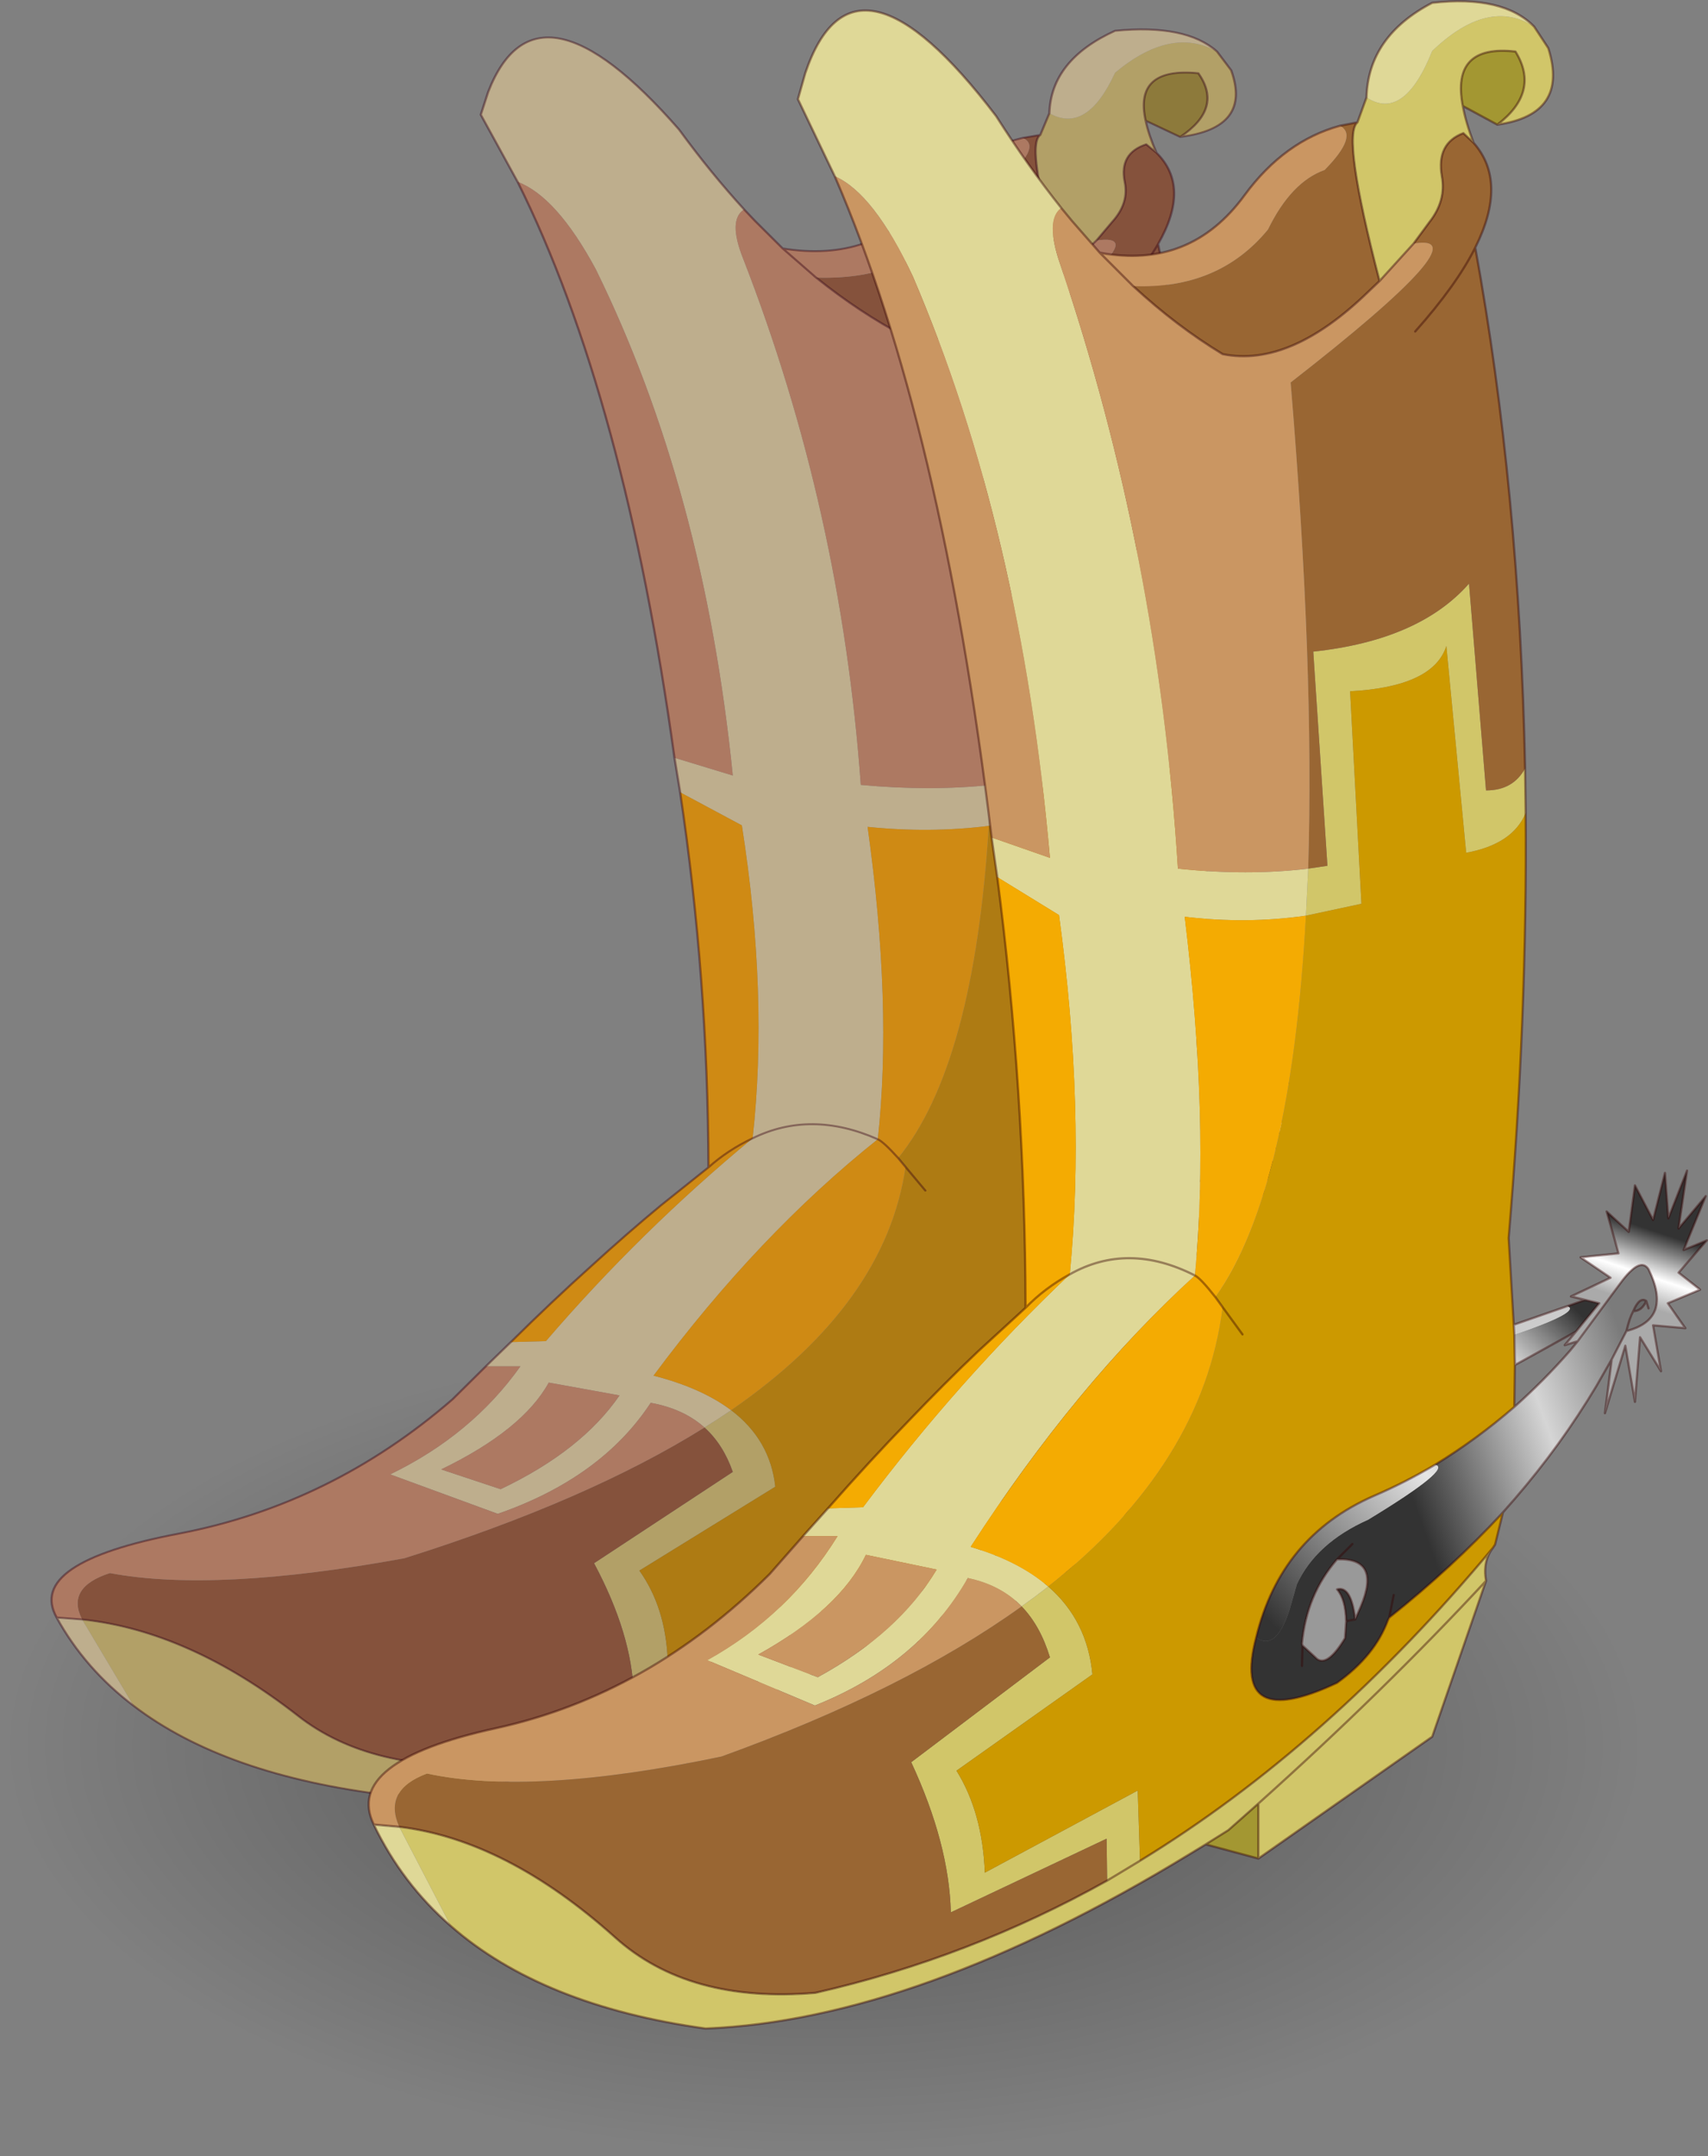<?xml version="1.0"?>
<svg xmlns="http://www.w3.org/2000/svg" xmlns:xlink="http://www.w3.org/1999/xlink" width="150.8px" height="190.25px"><rect width="100%" height="100%" fill="#808080" stroke="none"/><g transform="matrix(1, 0, 0, 1, -47.05, -170.75)"><use xlink:href="#object-0" width="136.5" height="136.5" transform="matrix(1.066, 0, 0, 0.531, 47.05, 288.5)"/><use xlink:href="#object-2" width="118.35" height="179.1" transform="matrix(1, 0, 0, 0.871, 51.5, 173.25)"/><use xlink:href="#object-4" width="118.35" height="179.1" transform="matrix(1, 0, 0, 1, 79.5, 170.75)"/></g><defs><g transform="matrix(1, 0, 0, 1, 0, 0)" id="object-0"><use xlink:href="#object-1" width="136.5" height="136.5" transform="matrix(1, 0, 0, 1, 0, 0)"/></g><g transform="matrix(1, 0, 0, 1, 0, 0)" id="object-1"><path fill-rule="evenodd" fill="url(#gradient-R2b2f8610e441ae78b865e85a37d875ce)" stroke="none" d="M116.5 116.5Q96.5 136.5 68.25 136.5Q40 136.5 20 116.5Q0 96.5 0 68.25Q0 40 20 20Q40 0 68.25 0Q96.5 0 116.5 20Q136.5 40 136.5 68.25Q136.5 96.5 116.5 116.5"/></g><radialGradient gradientTransform="matrix(0.085, 0, 0, 0.085, 68.25, 68.25)" gradientUnits="userSpaceOnUse" spreadMethod="pad" id="gradient-R2b2f8610e441ae78b865e85a37d875ce" cx="0" cy="0" r="819.2"><stop offset="0" stop-color="#000000" stop-opacity="0.369"/><stop offset="0.973" stop-color="#000000" stop-opacity="0"/></radialGradient><g transform="matrix(1, 0, 0, 1, 0.1, 0.1)" id="object-2"><use xlink:href="#object-3" width="118.35" height="179.1" transform="matrix(1, 0, 0, 1, -0.1, -0.1)"/></g><g transform="matrix(1, 0, 0, 1, 0.1, 0.1)" id="object-3"><path fill-rule="evenodd" fill="#b2a067" stroke="none" d="M102.9 2.25L104.15 4.15Q106 10 99.65 10.9Q103.45 8 101.25 4.45Q95.55 3.8 96.6 9.25Q96.85 10.65 97.55 12.5L96.65 11.65Q94.25 12.55 94.75 15.45Q95.15 17.6 93.65 19.5L92.25 21.4L89.25 24.7Q85.9 11.8 87.3 10.7L88.1 8.5Q91.4 10.65 93.9 4.4Q98.85 -0.35 102.9 2.25M102.1 67.7L102.15 71.65Q101 74.4 96.9 75.15L95.15 56.9Q94 60.5 86.65 60.9L87.65 79.65L82.75 80.7L82.95 76.55L84.65 76.3L83.4 57.4Q92.75 56.4 97.15 51.4L98.65 69.65Q101.05 69.65 102.1 67.7M99.25 136.5Q98.35 137.65 98.65 139.4L93.9 153.15L78.55 163.9L78.55 159.05L75.9 161.4L73.9 162.65L72.5 163.5Q48.45 178.15 29.75 178.9Q15.3 176.9 7.25 169.85L2.7 161.1Q12.15 162.25 21.75 170.85Q28.25 176.7 39.45 175.75Q53.05 172.65 65.2 165.85L65.15 162.15L51.4 168.65Q51.25 162.6 47.9 155.4L60.15 146.15Q59.3 143.35 57.65 141.65Q58.85 140.8 60 139.9Q63.45 142.9 63.9 147.65L51.9 156.15Q54.2 159.85 54.4 165.15L67.9 157.9L68.1 164.1L65.2 165.85L68.1 164.1Q84.7 153.95 99.25 136.5M98.65 139.4Q89.6 149.15 78.55 159.05Q89.6 149.15 98.65 139.4"/><path fill-rule="evenodd" fill="#beae8d" stroke="none" d="M102.9 2.25Q98.85 -0.35 93.9 4.4Q91.4 10.65 88.1 8.5Q88.25 3.1 93.9 0.15Q100.15 -0.55 102.9 2.25M7.25 169.85Q2.95 166.1 0.45 160.9L2.7 161.1L7.25 169.85M38.35 135.45L40.55 133L43.65 132.9Q52 121.75 61.9 112.35Q63.3 97.85 60.95 80.65L55.5 77.3L55 73.8L60.15 75.6Q57.6 46.6 48.05 24.3Q44.6 16.95 41.15 15.45L37.9 8.65L38.55 6.35Q42.85 -6.35 55.4 10.15Q58.2 14.55 61.15 18.25Q59.7 19.3 61.05 23.2Q69.7 48.7 71.45 76.55Q77.6 77.2 82.95 76.55L82.75 80.7Q77.55 81.45 72.05 80.8Q74.25 98.85 72.95 112.45Q67.05 109.45 61.9 112.35Q67.05 109.45 72.95 112.45Q62.4 122.1 53.15 136.4Q57.4 137.65 60 139.9Q58.85 140.8 57.65 141.65Q55.8 139.75 52.9 139.15Q48.55 146.75 39.4 150.4L29.9 146.4Q37.1 142.4 41.4 135.45L38.35 135.45M50.15 138.4L43.9 137.1Q41.6 141.9 34.4 145.9L39.65 147.9Q46.8 144 50.15 138.4"/><path fill-rule="evenodd" fill="#85523c" stroke="none" d="M87.3 10.7Q85.9 11.8 89.25 24.7L88.25 25.65Q81.35 32.35 75.4 31.15Q71.35 28.7 67.5 25.15Q75.05 25.45 79.4 20.15Q81.45 15.95 84.4 14.9Q87.4 11.85 85.75 11L87.3 10.7M92.25 21.4L93.65 19.5Q95.15 17.6 94.75 15.45Q94.25 12.55 96.65 11.65L97.55 12.5Q100.6 15.95 97.7 21.75Q101.6 43.15 102.1 67.7Q101.05 69.65 98.65 69.65L97.15 51.4Q92.75 56.4 83.4 57.4L84.65 76.3L82.95 76.55Q83.5 58.75 81.4 33.65Q98.55 20.3 92.25 21.4M92.4 29.15Q96.05 25.05 97.7 21.75Q96.05 25.05 92.4 29.15M57.65 141.65Q59.3 143.35 60.15 146.15L47.9 155.4Q51.25 162.6 51.4 168.65L65.15 162.15L65.2 165.85Q53.05 172.65 39.45 175.75Q28.25 176.7 21.75 170.85Q12.15 162.25 2.7 161.1Q1.25 157.85 5.15 156.4Q14.45 158.4 31.15 154.9Q47.35 149.05 57.65 141.65"/><path fill-rule="evenodd" fill="#ad7962" stroke="none" d="M89.25 24.7L92.25 21.4Q98.55 20.3 81.4 33.65Q83.5 58.75 82.95 76.55Q77.6 77.2 71.45 76.55Q69.7 48.7 61.05 23.2Q59.7 19.3 61.15 18.25L62.1 19.4L64.55 22.2Q72.55 23.7 77.35 17.1Q80.85 12.35 85.75 11Q87.4 11.85 84.4 14.9Q81.45 15.95 79.4 20.15Q75.05 25.45 67.5 25.15Q71.35 28.7 75.4 31.15Q81.35 32.35 88.25 25.65L89.25 24.7M0.45 160.9Q-2.25 155.35 11.25 152.4Q24.7 149.45 35.4 138.8L38.35 135.45L41.4 135.45Q37.1 142.4 29.9 146.4L39.4 150.4Q48.55 146.75 52.9 139.15Q55.8 139.75 57.65 141.65Q47.35 149.05 31.15 154.9Q14.45 158.4 5.15 156.4Q1.25 157.85 2.7 161.1L0.45 160.9M55 73.8Q50.6 37.25 41.15 15.45Q44.6 16.95 48.05 24.3Q57.6 46.6 60.15 75.6L55 73.8M67.5 25.15L64.55 22.2L67.5 25.15M50.15 138.4Q46.8 144 39.65 147.9L34.4 145.9Q41.6 141.9 43.9 137.1L50.15 138.4"/><path fill-rule="evenodd" fill="#8d7a3b" stroke="none" d="M96.6 9.25Q95.55 3.8 101.25 4.45Q103.45 8 99.65 10.9L96.6 9.25M78.55 163.9L73.9 162.65L75.9 161.4L78.55 159.05L78.55 163.9"/><path fill-rule="evenodd" fill="#ae7b13" stroke="none" d="M102.15 71.65Q102.3 89.6 100.65 109.15L101.1 116.8L101.15 117.7L101.2 120.35L101.15 124.05Q97.85 126.9 94.15 129.15Q91.55 130.7 88.75 131.9Q80.5 135.5 78.35 144.4Q76.15 152.8 85.5 148.4Q88.85 146 90 142.85L90.1 142.65Q95.65 138.25 100.15 133.35L99.45 136.2L99.25 136.5Q84.7 153.95 68.1 164.1L67.9 157.9L54.4 165.15Q54.2 159.85 51.9 156.15L63.9 147.65Q63.45 142.9 60 139.9Q73.65 129.1 75.4 115.25L74.75 114.35Q81.45 104.9 82.75 80.7L87.65 79.65L86.65 60.9Q94 60.5 95.15 56.9L96.9 75.15Q101 74.4 102.15 71.65M77.15 117.65L75.4 115.25L77.15 117.65"/><path fill-rule="evenodd" fill="#aea4b7" stroke="none" d="M101.1 116.8L105.85 115.15Q107.1 115.65 101.15 117.7L101.1 116.8"/><path fill-rule="evenodd" fill="url(#gradient-L965d30bfe57b79421f2ec6ce8cce33c6)" stroke="none" d="M105.85 115.15L107.4 114.6L108.65 114.9L106.6 117.4L101.2 120.35L101.15 117.7Q107.1 115.65 105.85 115.15"/><path fill-rule="evenodd" fill="url(#gradient-Lb61b6f31553f92483d2e459385cdc9f8)" stroke="none" d="M107.4 114.6L106.15 114.3L109.65 112.65L107 110.85L110.35 110.5L109.3 106.8L111.25 108.6L111.8 104.5L113.4 107.55L114.45 103.4L114.75 107.4L116.4 103.2L115.65 108.3L118.05 105.45L116.1 110.2L118.15 109.35L115.65 112.2L117.55 113.7L114.7 114.9L116.25 117.1L113.4 116.85L114.1 120.9L112.25 117.9L111.8 123.6L110.95 118.65L109.15 124.6L109.75 119.85L111.05 117.35Q115.15 116.3 113 111.9Q112.25 110.75 110.5 113.15L106.75 118.25L105.6 118.6L106.6 117.4L108.65 114.9L107.4 114.6"/><path fill-rule="evenodd" fill="url(#gradient-L459c7a1fe689cd273e27158f3d102d8b)" stroke="none" d="M109.75 119.85L108.4 122.2L107.6 123.5Q104.35 128.65 100.15 133.35Q95.65 138.25 90.1 142.65L90 142.85Q88.85 146 85.5 148.4Q76.15 152.8 78.35 144.4Q80.1 145.65 81.3 141.95L81.95 139.7Q83.65 136.05 88.25 134Q95.75 129.45 94.15 129.15Q97.85 126.9 101.15 124.05Q103.75 121.75 106.1 119.05L106.75 118.25L110.5 113.15Q112.25 110.75 113 111.9Q115.15 116.3 111.05 117.35L109.75 119.85M90.5 140.65L90.1 142.65L90.5 140.65M111.65 115.6Q112.4 115.6 112.8 114.7Q112.2 114.3 111.65 115.6Q111.3 116.25 111.05 117.35Q111.3 116.25 111.65 115.6M112.8 114.7L113 115.35L112.8 114.7M82.45 145.1L83.75 146.3Q84.7 146.95 86.2 144.45L86.3 142.95L87.1 142.8L87.6 141.65Q89.4 137.35 85.5 137.5Q82.8 140.6 82.4 144.95L82.45 145.1L82.4 146.9L82.45 145.1M86.85 136.15L85.5 137.5L86.85 136.15"/><path fill-rule="evenodd" fill="#cf8a14" stroke="none" d="M40.55 133Q44.25 128.8 47.65 125.3Q50.85 121.95 53.8 119.15L58 115.3Q57.95 96.1 55.5 77.3L60.95 80.65Q63.3 97.85 61.9 112.35Q52 121.75 43.65 132.9L40.55 133M72.95 112.45Q74.25 98.85 72.05 80.8Q77.55 81.45 82.75 80.7Q81.45 104.9 74.75 114.35L75.4 115.25Q73.65 129.1 60 139.9Q57.4 137.65 53.15 136.4Q62.4 122.1 72.95 112.45Q73.45 112.7 74.75 114.35Q73.45 112.7 72.95 112.45M58 115.3Q59.7 113.55 61.9 112.35Q59.7 113.55 58 115.3"/><path fill-rule="evenodd" fill="url(#gradient-Leb91976fcacb7cb48960f83d64fd15dc)" stroke="none" d="M94.15 129.15Q95.75 129.45 88.25 134Q83.65 136.05 81.95 139.7L81.3 141.95Q80.1 145.65 78.35 144.4Q80.5 135.5 88.75 131.9Q91.55 130.7 94.15 129.15"/><path fill-rule="evenodd" fill="#5c5265" stroke="none" d="M111.65 115.6Q112.2 114.3 112.8 114.7Q112.4 115.6 111.65 115.6"/><path fill-rule="evenodd" fill="#857b8e" stroke="none" d="M86.3 142.95L86.2 144.45Q84.7 146.95 83.75 146.3L82.45 145.1L82.4 144.95Q82.8 140.6 85.5 137.5Q89.4 137.35 87.6 141.65L87.1 142.8Q86.75 139.8 85.5 140.15Q86.25 141 86.3 142.95"/><path fill-rule="evenodd" fill="#33293c" stroke="none" d="M87.1 142.8L86.3 142.95Q86.25 141 85.5 140.15Q86.75 139.8 87.1 142.8"/><path fill="none" stroke="#330013" stroke-opacity="0.412" stroke-width="0.2" stroke-linecap="round" stroke-linejoin="round" d="M99.65 10.9Q106 10 104.15 4.15L102.9 2.25Q100.15 -0.55 93.9 0.15Q88.25 3.1 88.1 8.5L87.3 10.7Q85.9 11.8 89.25 24.7L92.25 21.4L93.65 19.5Q95.15 17.6 94.75 15.45Q94.25 12.55 96.65 11.65L97.55 12.5Q96.85 10.65 96.6 9.25Q95.55 3.8 101.25 4.45Q103.45 8 99.65 10.9L96.6 9.25M87.3 10.7L85.75 11Q80.85 12.35 77.35 17.1Q72.55 23.7 64.55 22.2L62.1 19.4L61.15 18.25Q58.2 14.55 55.4 10.15Q42.85 -6.35 38.55 6.35L37.9 8.65L41.15 15.45Q50.6 37.25 55 73.8L55.5 77.3Q57.95 96.1 58 115.3L53.8 119.15Q50.85 121.95 47.65 125.3Q44.25 128.8 40.55 133L38.35 135.45L35.4 138.8Q24.7 149.45 11.25 152.4Q-2.25 155.35 0.45 160.9Q2.95 166.1 7.25 169.85Q15.3 176.9 29.75 178.9Q48.45 178.15 72.5 163.5L73.9 162.65L78.55 163.9L93.9 153.15L98.65 139.4Q98.35 137.65 99.25 136.5L99.45 136.2L100.15 133.35Q104.35 128.65 107.6 123.5L108.4 122.2L109.75 119.85L109.15 124.6L110.95 118.65L111.8 123.6L112.25 117.9L114.1 120.9L113.4 116.85L116.25 117.1L114.7 114.9L117.55 113.7L115.65 112.2L118.15 109.35L116.1 110.2L118.05 105.45L115.65 108.3L116.4 103.2L114.75 107.4L114.45 103.4L113.4 107.55L111.8 104.5L111.25 108.6L109.3 106.8L110.35 110.5L107 110.85L109.65 112.65L106.15 114.3L107.4 114.6L105.85 115.15L101.1 116.8L100.65 109.15Q102.3 89.6 102.15 71.65L102.1 67.7Q101.6 43.15 97.7 21.75Q100.6 15.95 97.55 12.5M67.5 25.15Q71.35 28.7 75.4 31.15Q81.35 32.35 88.25 25.65L89.25 24.7M97.7 21.75Q96.05 25.05 92.4 29.15M64.55 22.2L67.5 25.15M61.9 112.35Q67.05 109.45 72.95 112.45Q73.45 112.7 74.75 114.35L75.4 115.25L77.15 117.65M65.2 165.85L68.1 164.1Q84.7 153.95 99.25 136.5M2.7 161.1Q12.15 162.25 21.75 170.85Q28.25 176.7 39.45 175.75Q53.05 172.65 65.2 165.85M61.9 112.35Q59.7 113.55 58 115.3M0.45 160.9L2.7 161.1M73.9 162.65L75.9 161.4L78.55 159.05Q89.6 149.15 98.65 139.4M78.55 163.9L78.55 159.05M106.6 117.4L108.65 114.9L107.4 114.6M101.15 124.05Q103.75 121.75 106.1 119.05L106.75 118.25L105.6 118.6L106.6 117.4L101.2 120.35L101.15 124.05Q97.85 126.9 94.15 129.15Q91.55 130.7 88.75 131.9Q80.5 135.5 78.35 144.4Q76.15 152.8 85.5 148.4Q88.85 146 90 142.85L90.1 142.65L90.5 140.65M106.75 118.25L110.5 113.15Q112.25 110.75 113 111.9Q115.15 116.3 111.05 117.35L109.75 119.85M111.65 115.6Q112.4 115.6 112.8 114.7Q112.2 114.3 111.65 115.6Q111.3 116.25 111.05 117.35M113 115.35L112.8 114.7M101.15 117.7L101.2 120.35M101.1 116.8L101.15 117.7M86.3 142.95L86.2 144.45Q84.7 146.95 83.75 146.3L82.45 145.1L82.4 146.9M82.45 145.1L82.4 144.95Q82.8 140.6 85.5 137.5L86.85 136.15M86.3 142.95L87.1 142.8Q86.75 139.8 85.5 140.15Q86.25 141 86.3 142.95M85.5 137.5Q89.4 137.35 87.6 141.65L87.1 142.8M100.15 133.35Q95.65 138.25 90.1 142.65"/></g><linearGradient gradientTransform="matrix(-0.004, 0.002, -0.001, -0.001, 103.8, 117.6)" gradientUnits="userSpaceOnUse" spreadMethod="pad" id="gradient-L965d30bfe57b79421f2ec6ce8cce33c6" x1="-819.2" x2="819.2"><stop offset="0" stop-color="#33293c" stop-opacity="1"/><stop offset="0.973" stop-color="#aea4b7" stop-opacity="1"/></linearGradient><linearGradient gradientTransform="matrix(-0.001, 0.004, -0.006, -0.002, 112.4, 111.7)" gradientUnits="userSpaceOnUse" spreadMethod="pad" id="gradient-Lb61b6f31553f92483d2e459385cdc9f8" x1="-819.2" x2="819.2"><stop offset="0" stop-color="#33293c" stop-opacity="1"/><stop offset="0.584" stop-color="#d8cee1" stop-opacity="1"/><stop offset="0.973" stop-color="#93899c" stop-opacity="1"/></linearGradient><linearGradient gradientTransform="matrix(0.013, -0.005, 0.005, 0.014, 102.95, 128.4)" gradientUnits="userSpaceOnUse" spreadMethod="pad" id="gradient-L459c7a1fe689cd273e27158f3d102d8b" x1="-819.2" x2="819.2"><stop offset="0" stop-color="#33293c" stop-opacity="1"/><stop offset="0.584" stop-color="#b6acbf" stop-opacity="1"/><stop offset="0.973" stop-color="#6d6376" stop-opacity="1"/></linearGradient><linearGradient gradientTransform="matrix(0.015, -0.013, 0.002, 0.002, 91, 131.5)" gradientUnits="userSpaceOnUse" spreadMethod="pad" id="gradient-Leb91976fcacb7cb48960f83d64fd15dc" x1="-819.2" x2="819.2"><stop offset="0" stop-color="#33293c" stop-opacity="1"/><stop offset="0.584" stop-color="#c3b9cc" stop-opacity="1"/><stop offset="0.973" stop-color="#6d6376" stop-opacity="1"/></linearGradient><g transform="matrix(1, 0, 0, 1, 0.1, 0.1)" id="object-4"><use xlink:href="#object-5" width="118.35" height="179.1" transform="matrix(1, 0, 0, 1, -0.1, -0.1)"/></g><g transform="matrix(1, 0, 0, 1, 0.1, 0.1)" id="object-5"><path fill-rule="evenodd" fill="#d1c669" stroke="none" d="M102.9 2.25L104.15 4.15Q106 10 99.65 10.9Q103.45 8 101.25 4.45Q95.55 3.8 96.6 9.25Q96.85 10.65 97.55 12.5L96.65 11.65Q94.25 12.55 94.75 15.45Q95.15 17.6 93.65 19.5L92.25 21.4L89.25 24.7Q85.9 11.8 87.3 10.7L88.1 8.5Q91.4 10.65 93.9 4.4Q98.85 -0.35 102.9 2.25M102.1 67.7L102.15 71.65Q101 74.4 96.9 75.15L95.15 56.9Q94 60.5 86.65 60.9L87.65 79.65L82.75 80.7L82.95 76.55L84.65 76.3L83.4 57.4Q92.75 56.4 97.15 51.4L98.65 69.65Q101.05 69.65 102.1 67.7M99.25 136.5Q98.35 137.65 98.65 139.4L93.9 153.15L78.55 163.9L78.55 159.05L75.9 161.4L73.9 162.65L72.5 163.5Q48.45 178.15 29.75 178.9Q15.3 176.9 7.25 169.85L2.7 161.1Q12.15 162.25 21.75 170.85Q28.25 176.7 39.45 175.75Q53.05 172.65 65.2 165.85L65.15 162.15L51.4 168.65Q51.25 162.6 47.9 155.4L60.15 146.15Q59.3 143.35 57.65 141.65Q58.85 140.8 60 139.9Q63.45 142.9 63.9 147.65L51.9 156.15Q54.2 159.85 54.4 165.15L67.9 157.9L68.1 164.1L65.2 165.85L68.1 164.1Q84.7 153.95 99.25 136.5M98.65 139.4Q89.6 149.15 78.55 159.05Q89.6 149.15 98.65 139.4"/><path fill-rule="evenodd" fill="#dfd897" stroke="none" d="M102.9 2.25Q98.85 -0.35 93.9 4.4Q91.4 10.65 88.1 8.5Q88.25 3.1 93.9 0.15Q100.15 -0.55 102.9 2.25M7.25 169.85Q2.95 166.1 0.45 160.9L2.7 161.1L7.25 169.85M38.35 135.45L40.55 133L43.65 132.9Q52 121.75 61.9 112.35Q63.3 97.85 60.95 80.65L55.5 77.3L55 73.8L60.15 75.6Q57.6 46.6 48.05 24.3Q44.6 16.95 41.15 15.45L37.9 8.65L38.55 6.35Q42.85 -6.35 55.4 10.15Q58.2 14.55 61.15 18.25Q59.7 19.3 61.05 23.2Q69.7 48.7 71.45 76.55Q77.6 77.2 82.95 76.55L82.75 80.7Q77.55 81.45 72.05 80.8Q74.25 98.85 72.95 112.45Q67.05 109.45 61.9 112.35Q67.05 109.45 72.95 112.45Q62.4 122.1 53.15 136.4Q57.4 137.65 60 139.9Q58.85 140.8 57.65 141.65Q55.8 139.75 52.9 139.15Q48.55 146.75 39.4 150.4L29.9 146.4Q37.1 142.4 41.4 135.45L38.35 135.45M50.15 138.4L43.9 137.1Q41.6 141.9 34.4 145.9L39.65 147.9Q46.8 144 50.15 138.4"/><path fill-rule="evenodd" fill="#996633" stroke="none" d="M87.3 10.7Q85.9 11.8 89.25 24.7L88.25 25.65Q81.35 32.35 75.4 31.15Q71.35 28.7 67.5 25.15Q75.05 25.45 79.4 20.15Q81.45 15.95 84.4 14.9Q87.4 11.85 85.75 11L87.3 10.7M92.25 21.4L93.65 19.5Q95.15 17.6 94.75 15.45Q94.25 12.55 96.65 11.65L97.55 12.5Q100.6 15.95 97.7 21.75Q101.6 43.15 102.1 67.7Q101.05 69.65 98.65 69.65L97.15 51.4Q92.75 56.4 83.4 57.4L84.65 76.3L82.95 76.55Q83.5 58.75 81.4 33.65Q98.55 20.3 92.25 21.4M92.4 29.15Q96.05 25.05 97.7 21.75Q96.05 25.05 92.4 29.15M57.65 141.65Q59.3 143.35 60.15 146.15L47.9 155.4Q51.25 162.6 51.4 168.65L65.15 162.15L65.2 165.85Q53.05 172.65 39.45 175.75Q28.25 176.7 21.75 170.85Q12.15 162.25 2.7 161.1Q1.25 157.85 5.15 156.4Q14.45 158.4 31.15 154.9Q47.35 149.05 57.65 141.65"/><path fill-rule="evenodd" fill="#ca9662" stroke="none" d="M89.25 24.7L92.25 21.4Q98.55 20.3 81.4 33.65Q83.5 58.75 82.95 76.55Q77.6 77.2 71.45 76.55Q69.7 48.7 61.05 23.2Q59.7 19.3 61.15 18.25L62.1 19.4L64.55 22.2Q72.55 23.7 77.35 17.1Q80.85 12.35 85.75 11Q87.4 11.85 84.4 14.9Q81.45 15.95 79.4 20.15Q75.05 25.45 67.5 25.15Q71.35 28.7 75.4 31.15Q81.35 32.35 88.25 25.65L89.25 24.7M0.45 160.9Q-2.25 155.35 11.25 152.4Q24.7 149.45 35.4 138.8L38.35 135.45L41.4 135.45Q37.1 142.4 29.9 146.4L39.4 150.4Q48.55 146.75 52.9 139.15Q55.8 139.75 57.65 141.65Q47.35 149.05 31.15 154.9Q14.45 158.4 5.15 156.4Q1.25 157.85 2.7 161.1L0.45 160.9M55 73.8Q50.6 37.25 41.15 15.45Q44.6 16.95 48.05 24.3Q57.6 46.6 60.15 75.6L55 73.8M67.5 25.15L64.55 22.2L67.5 25.15M50.15 138.4Q46.8 144 39.65 147.9L34.4 145.9Q41.6 141.9 43.9 137.1L50.15 138.4"/><path fill-rule="evenodd" fill="#a39732" stroke="none" d="M96.6 9.25Q95.55 3.8 101.25 4.45Q103.45 8 99.65 10.9L96.6 9.25M78.55 163.9L73.9 162.65L75.9 161.4L78.55 159.05L78.55 163.9"/><path fill-rule="evenodd" fill="#cc9900" stroke="none" d="M102.15 71.65Q102.3 89.6 100.65 109.15L101.1 116.8L101.15 117.7L101.2 120.35L101.15 124.05Q97.85 126.9 94.15 129.15Q91.55 130.7 88.75 131.9Q80.5 135.5 78.35 144.4Q76.15 152.8 85.5 148.4Q88.85 146 90 142.85L90.1 142.65Q95.65 138.25 100.15 133.35L99.45 136.2L99.25 136.5Q84.7 153.95 68.1 164.1L67.9 157.9L54.4 165.15Q54.2 159.85 51.9 156.15L63.9 147.65Q63.45 142.9 60 139.9Q73.65 129.1 75.4 115.25L74.75 114.35Q81.45 104.9 82.75 80.7L87.65 79.65L86.65 60.9Q94 60.5 95.15 56.9L96.9 75.15Q101 74.4 102.15 71.65M77.15 117.65L75.4 115.25L77.15 117.65"/><path fill-rule="evenodd" fill="#cccccc" stroke="none" d="M101.1 116.8L105.85 115.15Q107.1 115.65 101.15 117.7L101.1 116.8"/><path fill-rule="evenodd" fill="url(#gradient-Le60cba369b48f0fcec050945e48e2c12)" stroke="none" d="M105.85 115.15L107.4 114.6L108.65 114.9L106.6 117.4L101.2 120.35L101.15 117.7Q107.1 115.65 105.85 115.15"/><path fill-rule="evenodd" fill="url(#gradient-Lb922d45faeba7e13077a463d628018f8)" stroke="none" d="M107.4 114.6L106.15 114.3L109.65 112.65L107 110.85L110.35 110.5L109.3 106.8L111.25 108.6L111.8 104.5L113.4 107.55L114.45 103.4L114.75 107.4L116.4 103.2L115.65 108.3L118.05 105.45L116.1 110.2L118.15 109.35L115.65 112.2L117.55 113.7L114.7 114.9L116.25 117.1L113.4 116.85L114.1 120.9L112.25 117.9L111.8 123.6L110.95 118.65L109.15 124.6L109.75 119.85L111.05 117.35Q115.15 116.3 113 111.9Q112.25 110.75 110.5 113.15L106.75 118.25L105.6 118.6L106.6 117.4L108.65 114.9L107.4 114.6"/><path fill-rule="evenodd" fill="url(#gradient-La15003a7091610f7ae6af80cdbe553d5)" stroke="none" d="M109.75 119.85L108.4 122.2L107.6 123.5Q104.35 128.65 100.15 133.35Q95.65 138.25 90.1 142.65L90 142.85Q88.85 146 85.5 148.4Q76.15 152.8 78.35 144.4Q80.1 145.65 81.3 141.95L81.95 139.7Q83.65 136.05 88.25 134Q95.75 129.45 94.15 129.15Q97.85 126.9 101.15 124.05Q103.75 121.75 106.1 119.05L106.75 118.25L110.5 113.15Q112.25 110.75 113 111.9Q115.15 116.3 111.05 117.35L109.75 119.85M90.5 140.65L90.1 142.65L90.5 140.65M111.65 115.6Q112.4 115.6 112.8 114.7Q112.2 114.3 111.65 115.6Q111.3 116.25 111.05 117.35Q111.3 116.25 111.65 115.6M112.8 114.7L113 115.35L112.8 114.7M82.45 145.1L83.75 146.3Q84.7 146.95 86.2 144.45L86.3 142.95L87.1 142.8L87.6 141.65Q89.4 137.35 85.5 137.5Q82.8 140.6 82.4 144.95L82.45 145.1L82.4 146.9L82.45 145.1M86.85 136.15L85.5 137.5L86.85 136.15"/><path fill-rule="evenodd" fill="#f4ab02" stroke="none" d="M40.55 133Q44.25 128.8 47.65 125.3Q50.85 121.95 53.8 119.15L58 115.3Q57.95 96.1 55.5 77.3L60.95 80.65Q63.3 97.85 61.9 112.35Q52 121.75 43.65 132.9L40.55 133M72.95 112.45Q74.25 98.85 72.05 80.8Q77.55 81.45 82.75 80.7Q81.45 104.9 74.75 114.35L75.4 115.25Q73.65 129.1 60 139.9Q57.4 137.65 53.15 136.4Q62.4 122.1 72.95 112.45Q73.45 112.7 74.75 114.35Q73.45 112.7 72.95 112.45M58 115.3Q59.7 113.55 61.9 112.35Q59.7 113.55 58 115.3"/><path fill-rule="evenodd" fill="url(#gradient-L52243742c2fb96b9fd6082d9d02b3d35)" stroke="none" d="M94.15 129.15Q95.75 129.45 88.25 134Q83.65 136.05 81.95 139.7L81.3 141.95Q80.1 145.65 78.35 144.4Q80.5 135.5 88.75 131.9Q91.55 130.7 94.15 129.15"/><path fill-rule="evenodd" fill="#666666" stroke="none" d="M111.65 115.6Q112.2 114.3 112.8 114.7Q112.4 115.6 111.65 115.6"/><path fill-rule="evenodd" fill="#999999" stroke="none" d="M86.3 142.95L86.2 144.45Q84.7 146.95 83.75 146.3L82.45 145.1L82.4 144.95Q82.8 140.6 85.5 137.5Q89.4 137.35 87.6 141.65L87.1 142.8Q86.75 139.8 85.5 140.15Q86.25 141 86.3 142.95"/><path fill-rule="evenodd" fill="#333333" stroke="none" d="M87.1 142.8L86.3 142.95Q86.25 141 85.5 140.15Q86.75 139.8 87.1 142.8"/><path fill="none" stroke="#330000" stroke-opacity="0.412" stroke-width="0.2" stroke-linecap="round" stroke-linejoin="round" d="M99.65 10.9Q106 10 104.15 4.15L102.9 2.25Q100.15 -0.55 93.9 0.15Q88.25 3.1 88.1 8.5L87.3 10.7Q85.9 11.8 89.25 24.7L92.25 21.4L93.65 19.5Q95.15 17.6 94.75 15.45Q94.25 12.55 96.65 11.65L97.55 12.5Q96.85 10.65 96.6 9.25Q95.55 3.8 101.25 4.45Q103.45 8 99.65 10.9L96.6 9.25M87.3 10.7L85.75 11Q80.85 12.35 77.35 17.1Q72.55 23.7 64.55 22.2L62.1 19.4L61.15 18.25Q58.2 14.55 55.4 10.15Q42.85 -6.35 38.55 6.35L37.9 8.65L41.15 15.45Q50.6 37.25 55 73.8L55.5 77.3Q57.95 96.1 58 115.3L53.8 119.15Q50.85 121.95 47.65 125.3Q44.25 128.8 40.55 133L38.35 135.45L35.4 138.8Q24.7 149.45 11.25 152.4Q-2.25 155.35 0.45 160.9Q2.95 166.1 7.25 169.85Q15.3 176.9 29.75 178.9Q48.45 178.15 72.5 163.5L73.9 162.65L78.55 163.9L93.9 153.15L98.65 139.4Q98.35 137.65 99.25 136.5L99.45 136.2L100.15 133.35Q104.35 128.65 107.6 123.5L108.4 122.2L109.75 119.85L109.15 124.6L110.95 118.65L111.8 123.6L112.25 117.9L114.1 120.9L113.4 116.85L116.25 117.1L114.7 114.9L117.55 113.7L115.65 112.2L118.15 109.35L116.1 110.2L118.05 105.45L115.65 108.3L116.4 103.2L114.75 107.4L114.45 103.4L113.4 107.55L111.8 104.5L111.25 108.6L109.3 106.8L110.35 110.5L107 110.85L109.65 112.65L106.15 114.3L107.4 114.6L105.85 115.15L101.1 116.8L100.65 109.15Q102.3 89.6 102.15 71.65L102.1 67.7Q101.6 43.15 97.7 21.75Q100.6 15.95 97.55 12.5M67.5 25.15Q71.35 28.7 75.4 31.15Q81.35 32.35 88.25 25.65L89.25 24.7M97.7 21.75Q96.05 25.05 92.4 29.15M64.55 22.2L67.5 25.15M61.9 112.35Q67.05 109.45 72.95 112.45Q73.45 112.7 74.75 114.35L75.4 115.25L77.15 117.65M65.2 165.85L68.1 164.1Q84.7 153.95 99.25 136.5M2.7 161.1Q12.15 162.25 21.75 170.85Q28.25 176.7 39.45 175.75Q53.05 172.65 65.2 165.85M61.9 112.35Q59.7 113.55 58 115.3M0.45 160.9L2.7 161.1M73.9 162.65L75.9 161.4L78.55 159.05Q89.6 149.15 98.65 139.4M78.55 163.9L78.55 159.05M106.6 117.4L108.65 114.9L107.4 114.6M101.15 124.05Q103.75 121.75 106.1 119.05L106.75 118.25L105.6 118.6L106.6 117.4L101.2 120.35L101.15 124.05Q97.85 126.9 94.15 129.15Q91.55 130.7 88.75 131.9Q80.5 135.5 78.35 144.4Q76.15 152.8 85.5 148.4Q88.85 146 90 142.85L90.1 142.65L90.5 140.65M106.75 118.25L110.5 113.15Q112.25 110.75 113 111.9Q115.15 116.3 111.05 117.35L109.75 119.85M111.65 115.6Q112.4 115.6 112.8 114.7Q112.2 114.3 111.65 115.6Q111.3 116.25 111.05 117.35M113 115.35L112.8 114.7M101.15 117.7L101.2 120.35M101.1 116.8L101.15 117.7M86.3 142.95L86.2 144.45Q84.7 146.95 83.75 146.3L82.45 145.1L82.4 146.9M82.45 145.1L82.4 144.95Q82.8 140.6 85.5 137.5L86.85 136.15M86.3 142.95L87.1 142.8Q86.75 139.8 85.5 140.15Q86.25 141 86.3 142.95M85.5 137.5Q89.4 137.35 87.6 141.65L87.1 142.8M100.15 133.35Q95.65 138.25 90.1 142.65"/></g><linearGradient gradientTransform="matrix(-0.004, 0.002, -0.001, -0.001, 103.8, 117.6)" gradientUnits="userSpaceOnUse" spreadMethod="pad" id="gradient-Le60cba369b48f0fcec050945e48e2c12" x1="-819.2" x2="819.2"><stop offset="0" stop-color="#333333" stop-opacity="1"/><stop offset="0.973" stop-color="#cccccc" stop-opacity="1"/></linearGradient><linearGradient gradientTransform="matrix(-0.001, 0.004, -0.006, -0.002, 112.4, 111.7)" gradientUnits="userSpaceOnUse" spreadMethod="pad" id="gradient-Lb922d45faeba7e13077a463d628018f8" x1="-819.2" x2="819.2"><stop offset="0" stop-color="#333333" stop-opacity="1"/><stop offset="0.584" stop-color="#ffffff" stop-opacity="1"/><stop offset="0.973" stop-color="#aaaaaa" stop-opacity="1"/></linearGradient><linearGradient gradientTransform="matrix(0.013, -0.005, 0.005, 0.014, 102.95, 128.4)" gradientUnits="userSpaceOnUse" spreadMethod="pad" id="gradient-La15003a7091610f7ae6af80cdbe553d5" x1="-819.2" x2="819.2"><stop offset="0" stop-color="#333333" stop-opacity="1"/><stop offset="0.584" stop-color="#d5d5d5" stop-opacity="1"/><stop offset="0.973" stop-color="#7b7b7b" stop-opacity="1"/></linearGradient><linearGradient gradientTransform="matrix(0.015, -0.013, 0.002, 0.002, 91, 131.5)" gradientUnits="userSpaceOnUse" spreadMethod="pad" id="gradient-L52243742c2fb96b9fd6082d9d02b3d35" x1="-819.2" x2="819.2"><stop offset="0" stop-color="#333333" stop-opacity="1"/><stop offset="0.584" stop-color="#e6e6e6" stop-opacity="1"/><stop offset="0.973" stop-color="#7b7b7b" stop-opacity="1"/></linearGradient></defs></svg>
